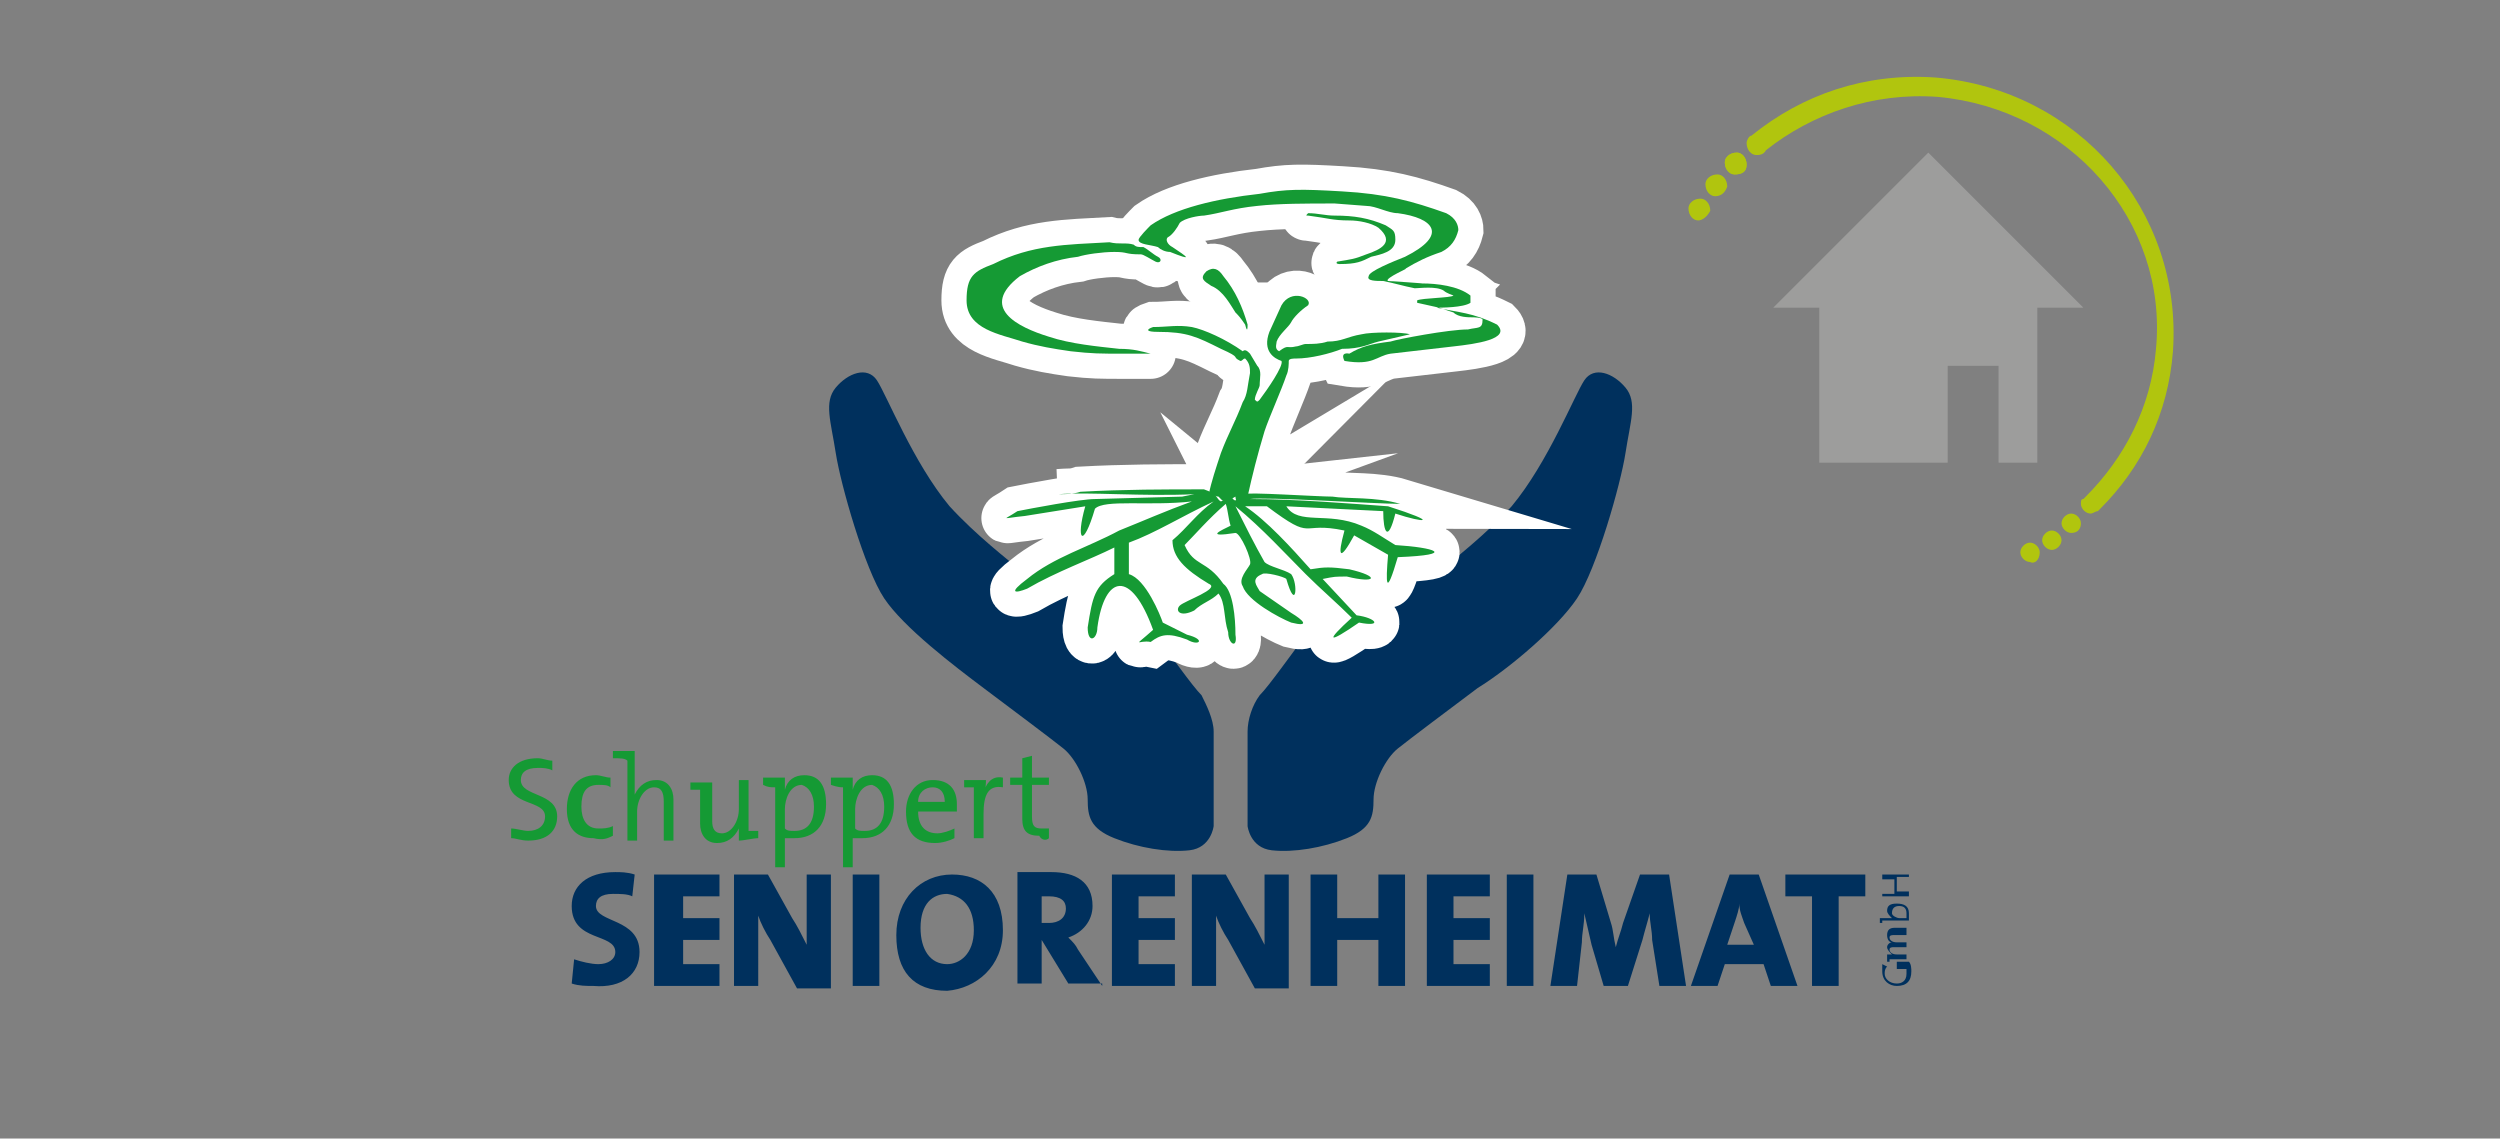 <?xml version="1.0" encoding="utf-8"?>
<!-- Generator: Adobe Illustrator 26.0.2, SVG Export Plug-In . SVG Version: 6.00 Build 0)  -->
<svg version="1.1" id="Ebene_1" xmlns="http://www.w3.org/2000/svg" xmlns:xlink="http://www.w3.org/1999/xlink" x="0px" y="0px"
	 viewBox="0 0 103.2 47" style="enable-background:new 0 0 103.2 47;" xml:space="preserve">
<rect x="0" y="0" width="103.2" height="47" fill="#808080" stroke="none"/>
<style type="text/css">
	.st0{clip-path:url(#SVGID_00000182490801727047150220000018294518168570448827_);}
	.st1{clip-path:url(#SVGID_00000020358216298314558310000007615537575737688200_);}
	.st2{fill:#B1C50E;}
	.st3{fill:#9D9D9C;}
	.st4{fill:#009FE3;}
	.st5{clip-path:url(#SVGID_00000183222615857507478540000000400696938495818383_);}
	.st6{fill:url(#SVGID_00000026880063900138817590000012684696307265816466_);}
	.st7{fill:url(#SVGID_00000077290874852084299790000008692177784837629071_);}
	.st8{fill:url(#SVGID_00000142889165184670511130000000010296486018207882_);}
	.st9{fill:url(#SVGID_00000031900957956991009380000008860757523347805108_);}
	.st10{fill:url(#SVGID_00000084489693650709784160000015110543068431221672_);}
	.st11{fill:url(#SVGID_00000041287211271494877990000014633246040072186556_);}
	.st12{fill:url(#SVGID_00000120539170688380285550000017714177238510509214_);}
	.st13{fill:url(#SVGID_00000109737912687945058430000017264062844925027775_);}
	.st14{fill:url(#SVGID_00000152964078728269490050000016126379778418656904_);}
	.st15{fill:url(#SVGID_00000100355715139015980120000003964596409700472240_);}
	.st16{fill:url(#SVGID_00000089575700539298076440000006261740041862843543_);}
	.st17{fill:url(#SVGID_00000047762004602944325640000017410968607686343092_);}
	.st18{fill:url(#SVGID_00000126287562135858100310000012623553705505967783_);}
	.st19{fill:url(#SVGID_00000125577530646930758140000009792249422431276167_);}
	.st20{fill:url(#SVGID_00000041279736432734346660000000210211825141311159_);}
	.st21{clip-path:url(#SVGID_00000168837875200201997090000001545660365806210436_);}
	.st22{clip-path:url(#SVGID_00000120545415851716489560000007491256961357758881_);fill:#4584C5;}
	.st23{clip-path:url(#SVGID_00000120545415851716489560000007491256961357758881_);}
	.st24{clip-path:url(#SVGID_00000120529096171224300020000006018936639165334179_);}
	.st25{fill:#FFFFFF;}
	.st26{clip-path:url(#SVGID_00000065780903061682409680000014718406245756849041_);}
	.st27{clip-path:url(#SVGID_00000065780903061682409680000014718406245756849041_);fill-rule:evenodd;clip-rule:evenodd;}
	.st28{clip-path:url(#SVGID_00000065780903061682409680000014718406245756849041_);fill:#E30613;}
	
		.st29{clip-path:url(#SVGID_00000065780903061682409680000014718406245756849041_);fill-rule:evenodd;clip-rule:evenodd;fill:#E30613;}
	.st30{clip-path:url(#SVGID_00000009548943382639244660000008071221294324116630_);}
	.st31{clip-path:url(#SVGID_00000009548943382639244660000008071221294324116630_);fill:#E30613;}
	.st32{clip-path:url(#SVGID_00000047756143672144908190000017663565517304252049_);fill:#E30613;}
	.st33{clip-path:url(#SVGID_00000091002728285097047150000007375874681997695105_);fill:#E30613;}
	.st34{clip-path:url(#SVGID_00000091002728285097047150000007375874681997695105_);}
	.st35{clip-path:url(#SVGID_00000091002728285097047150000007375874681997695105_);fill:#FFFFFF;}
	.st36{clip-path:url(#SVGID_00000000192856873742345910000006545243749002052998_);}
	.st37{clip-path:url(#SVGID_00000000192856873742345910000006545243749002052998_);fill:#E30613;}
	.st38{clip-path:url(#SVGID_00000144311077090354498070000014554460441169711753_);fill:#E30613;}
	.st39{clip-path:url(#SVGID_00000006684621798330373260000003890739849661669548_);fill:#E30613;}
	.st40{clip-path:url(#SVGID_00000006684621798330373260000003890739849661669548_);}
	.st41{clip-path:url(#SVGID_00000006684621798330373260000003890739849661669548_);fill:#FFFFFF;}
	.st42{clip-path:url(#SVGID_00000024705701069169548570000012740601374975861142_);}
	.st43{clip-path:url(#SVGID_00000083073416194721573470000011970800309643092917_);}
	.st44{clip-path:url(#SVGID_00000054971754980947874440000000327608316500122550_);}
	.st45{clip-path:url(#SVGID_00000030448793847937067530000002076245443401053621_);fill:#00305D;}
	.st46{clip-path:url(#SVGID_00000030448793847937067530000002076245443401053621_);fill:#FFFFFF;}
	
		.st47{clip-path:url(#SVGID_00000030448793847937067530000002076245443401053621_);fill:none;stroke:#FFFFFF;stroke-width:2.078;stroke-miterlimit:10;}
	.st48{clip-path:url(#SVGID_00000030448793847937067530000002076245443401053621_);fill:#159A34;}
	
		.st49{clip-path:url(#SVGID_00000108295809491689515170000015456015123461841800_);fill-rule:evenodd;clip-rule:evenodd;fill:#9F2E36;}
	.st50{clip-path:url(#SVGID_00000108295809491689515170000015456015123461841800_);fill:#3A438D;}
	
		.st51{clip-path:url(#SVGID_00000108295809491689515170000015456015123461841800_);fill-rule:evenodd;clip-rule:evenodd;fill:#3A438D;}
	.st52{fill:url(#SVGID_00000133492522555843118730000004492928497269594532_);}
	.st53{fill:url(#SVGID_00000116237253836312864780000002271318157267625910_);}
	.st54{fill:url(#SVGID_00000114040580594565002990000016671182171865455539_);}
	.st55{fill:url(#SVGID_00000163790526896546483980000001732407931241024439_);}
	.st56{fill:url(#SVGID_00000126285373478355413280000011508384144498359479_);}
	.st57{fill:url(#SVGID_00000115490217889362871700000015393734271225994161_);}
	.st58{fill:url(#SVGID_00000005951465877822049810000009849959813146662060_);}
	.st59{fill:url(#SVGID_00000080190287194862248390000000202262309310962836_);}
	.st60{fill:url(#SVGID_00000016050374647019428850000007754892805022389661_);}
	.st61{fill:url(#SVGID_00000031908254272001909030000006231504583367702418_);}
	.st62{fill:url(#SVGID_00000181779354910524822910000010172204040336966535_);}
	.st63{fill:url(#SVGID_00000028311159683281584830000006622945044602813366_);}
	.st64{fill:url(#SVGID_00000147923422883191964530000008961506406864194196_);}
	.st65{fill:url(#SVGID_00000031175384209627029040000001933783380513094276_);}
	.st66{fill:url(#SVGID_00000134928137689178552930000018424993762820521349_);}
	.st67{clip-path:url(#SVGID_00000156556578611306791790000017607789593990979519_);}
	.st68{fill:url(#SVGID_00000039128776882300528560000002087930090821895606_);}
	.st69{fill:url(#SVGID_00000072256883470908227020000001615133832481508013_);}
	.st70{fill:url(#SVGID_00000085949292830635966710000006024787005775176869_);}
	.st71{fill:url(#SVGID_00000102536687673800593460000009123363834681228438_);}
	.st72{fill:url(#SVGID_00000122711798573248163560000015645788193315689105_);}
	.st73{fill:url(#SVGID_00000167390155886004747710000008330777060768681116_);}
	.st74{fill:url(#SVGID_00000152255484475089960080000005496124620074501012_);}
	.st75{fill:url(#SVGID_00000111886979492815843280000011135911244956378247_);}
	.st76{fill:url(#SVGID_00000116942740674007100180000001279675505314349220_);}
	.st77{fill:url(#SVGID_00000178897788179513311060000016378653528069625757_);}
	.st78{fill:url(#SVGID_00000112629043223657783880000009477212133070422400_);}
	.st79{fill:url(#SVGID_00000029028103146920393450000010822030533799931806_);}
	.st80{fill:url(#SVGID_00000060029451629046532810000000106048885061844907_);}
	.st81{fill:url(#SVGID_00000146483276559936339420000011529241631866918552_);}
	.st82{fill:url(#SVGID_00000141428197713342294490000006416695596104133538_);}
	.st83{clip-path:url(#SVGID_00000070806356092619318630000011647395454395580316_);}
	.st84{clip-path:url(#SVGID_00000007424696252371210160000012583944043665015487_);fill:#4E7115;}
	.st85{clip-path:url(#SVGID_00000045580560839696413020000003547592372360486321_);fill:#FFE751;}
	.st86{clip-path:url(#SVGID_00000045580560839696413020000003547592372360486321_);fill:#7FBC4F;}
	.st87{clip-path:url(#SVGID_00000045580560839696413020000003547592372360486321_);fill:#3C3C3B;}
</style>
<g>
	<g>
		<g>
			<g>
				<g>
					<path class="st2" d="M71.6,7.2c-0.2,0-0.4-0.2-0.4-0.5c0-0.2,0.2-0.4,0.5-0.4c0.2,0,0.4,0.2,0.4,0.5
						C72.1,7.1,71.9,7.2,71.6,7.2z"/>
				</g>
				<g>
					<path class="st2" d="M71.6,7.2c-0.2,0-0.4-0.2-0.4-0.5c0-0.2,0.2-0.4,0.5-0.4c0.2,0,0.4,0.2,0.4,0.5
						C72.1,7.1,71.9,7.2,71.6,7.2z"/>
				</g>
				<g>
					<path class="st2" d="M70.8,8.1c-0.2,0-0.4-0.2-0.4-0.5c0-0.2,0.2-0.4,0.5-0.4c0.2,0,0.4,0.2,0.4,0.5C71.2,8,71,8.1,70.8,8.1z"
						/>
				</g>
				<g>
					<path class="st2" d="M70.1,9.1c-0.2,0-0.4-0.2-0.4-0.5c0-0.2,0.2-0.4,0.5-0.4c0.2,0,0.4,0.2,0.4,0.5
						C70.5,8.9,70.3,9.1,70.1,9.1z"/>
				</g>
				<g>
					<path class="st2" d="M85.5,22c-0.2,0-0.4-0.2-0.4-0.4c0-0.2,0.2-0.4,0.4-0.4c0.2,0,0.4,0.2,0.4,0.4C85.9,21.8,85.8,22,85.5,22z
						"/>
				</g>
				<g>
					<path class="st2" d="M84.7,22.7c-0.2,0-0.4-0.2-0.4-0.4c0-0.2,0.2-0.4,0.4-0.4c0.2,0,0.4,0.2,0.4,0.4
						C85.1,22.5,84.9,22.7,84.7,22.7z"/>
				</g>
				<g>
					<path class="st2" d="M83.8,23.2c-0.2,0-0.4-0.2-0.4-0.4c0-0.2,0.2-0.4,0.4-0.4c0.2,0,0.4,0.2,0.4,0.4
						C84.2,23.1,84,23.3,83.8,23.2z"/>
				</g>
				<path class="st2" d="M72.5,6.4c-0.2,0-0.4-0.2-0.4-0.5c0-0.1,0.1-0.3,0.2-0.3c2.1-1.7,4.7-2.6,7.6-2.4
					c5.9,0.5,10.2,5.5,9.8,11.3c-0.2,2.6-1.3,4.8-3,6.5l-0.1,0.1c-0.1,0-0.2,0.1-0.3,0.1c-0.2,0-0.4-0.2-0.4-0.4
					c0-0.1,0-0.2,0.1-0.2l0.1-0.1c1.6-1.6,2.7-3.7,2.9-6.1C89.5,9.1,85.4,4.5,80,4c-2.7-0.2-5.2,0.7-7.1,2.2
					C72.8,6.4,72.6,6.4,72.5,6.4z"/>
			</g>
			<polygon class="st3" points="79.6,6.3 73.2,12.7 75.1,12.7 75.1,19.1 80.4,19.1 80.4,15.1 82.5,15.1 82.5,19.1 84.1,19.1 
				84.1,12.7 86,12.7 			"/>
		</g>
	</g>
</g>
<g>
	<defs>
		<rect id="SVGID_00000003081613734366883060000005854225279144349066_" x="16.9" y="0.4" width="65.9" height="46.6"/>
	</defs>
	<clipPath id="SVGID_00000050645582830352257590000006455531561709735094_">
		<use xlink:href="#SVGID_00000003081613734366883060000005854225279144349066_"  style="overflow:visible;"/>
	</clipPath>
	<path style="clip-path:url(#SVGID_00000050645582830352257590000006455531561709735094_);fill:#00305D;" d="M50.1,30.2l0,3.9
		c0,0-0.1,0.9-1,1c-0.9,0.1-2.1-0.1-3.1-0.5c-1-0.4-1.1-0.9-1.1-1.6s-0.5-1.7-1-2.1c-0.5-0.4-2.1-1.6-3.3-2.5s-3.3-2.5-4.1-3.7
		c-0.8-1.2-1.8-4.7-2-6c-0.2-1.3-0.5-2.1,0-2.7c0.5-0.6,1.3-0.9,1.7-0.3c0.4,0.6,1.5,3.4,3,5.2c1.1,1.2,2.4,2.2,3,2.7
		c0.6,0.5,1.2,0.5,1.2-0.2s-0.4-1.9,0.1-2.6c0.5-0.7,1.2-0.5,1.6,0.5c0.5,1,1.9,3.9,2.5,4.8c0.7,0.9,1.6,2.2,2,2.6
		C49.8,29.1,50.1,29.7,50.1,30.2"/>
	<path style="clip-path:url(#SVGID_00000050645582830352257590000006455531561709735094_);fill:#00305D;" d="M51.5,30.2l0,3.9
		c0,0,0.1,0.9,1,1c0.9,0.1,2.1-0.1,3.1-0.5c1-0.4,1.1-0.9,1.1-1.6s0.5-1.7,1-2.1c0.5-0.4,2.1-1.6,3.3-2.5c1.3-0.8,3.3-2.5,4.1-3.7
		c0.8-1.2,1.8-4.7,2-6c0.2-1.3,0.5-2.1,0-2.7c-0.5-0.6-1.3-0.9-1.7-0.3c-0.4,0.6-1.5,3.4-3,5.2c-1.1,1.2-2.4,2.2-3,2.7
		c-0.6,0.5-1.2,0.5-1.2-0.2s0.4-1.9-0.1-2.6c-0.5-0.7-1.2-0.5-1.6,0.5c-0.5,1-1.9,3.9-2.5,4.8c-0.7,0.9-1.6,2.2-2,2.6
		C51.7,29.1,51.5,29.7,51.5,30.2"/>
	<path style="clip-path:url(#SVGID_00000050645582830352257590000006455531561709735094_);fill:#FFFFFF;" d="M50.4,20.7
		c0.2-0.1,0.2-0.1,0.3-0.2c0.1-0.1,0.1,0,0.2,0.1c0.2,0.2,0.1-0.2,0.5-0.2c0-0.1,3,0.1,3.6,0.1c0.6,0.1,1.8,0,2.8,0.3
		c-1,0-5.6-0.3-6.2-0.2c1.9,0,4.3,0.2,5.7,0.3c2.2,0.7,1.5,0.7,0.3,0.3c-0.3,1.2-0.5,0.8-0.5-0.1l-4-0.2c0.5,0.8,1.7,0.2,3.1,0.8
		c0.5,0.2,0.9,0.5,1.4,0.8c1.6,0.1,2.6,0.4,0.1,0.5c-0.5,1.7-0.5,1.1-0.4-0.1l-1.4-0.8c-0.6,1.1-0.7,0.9-0.4-0.2
		c-1.9-0.4-1.2,0.5-3.2-1l-0.9,0c0.9,0.6,1.9,1.7,2.7,2.6c0.6-0.1,0.8-0.1,1.6,0c1.3,0.3,1.1,0.6-0.1,0.3c-0.5,0-0.5,0-1,0.1
		l1.4,1.5c0.8,0.1,1.1,0.5,0.1,0.3c-1.3,0.9-1.4,0.8-0.3-0.2c-0.6-0.6-1.3-1.2-1.9-1.8c-0.8-0.8-1.8-1.9-2.9-2.8
		c0.4,0.8,0.8,1.6,1.2,2.3c0.2,0.2,0.8,0.3,1.1,0.5c0.3,0.4,0.2,1.6-0.2,0.2c-0.1-0.1-0.9-0.3-1-0.2c-0.5,0.2-0.2,0.5-0.1,0.7
		l1.3,0.9c0.5,0.3,0.8,0.6,0,0.4c-0.5-0.2-1.8-0.9-2-1.5c-0.2-0.3,0.2-0.7,0.3-0.9c0.1-0.2-0.4-1.3-0.6-1.3
		c-1.3,0.2-0.6-0.1-0.2-0.3c-0.1-0.3-0.1-0.6-0.2-0.9c-0.7,0.6-1.3,1.3-1.7,1.7c0.4,0.9,0.9,0.6,1.6,1.6c0.4,0.3,0.5,1.4,0.5,2.1
		c0.1,0.6-0.3,0.4-0.3-0.1c-0.2-0.6-0.1-1.2-0.4-1.6c-0.3,0.3-0.7,0.4-1,0.7c-0.6,0.3-0.8,0-0.6-0.2c0.2-0.2,1.7-0.7,1.2-0.9
		c-1-0.6-1.5-1.1-1.5-1.8c0.6-0.5,1-1.1,1.7-1.6c-1.3,0.6-2.4,1.3-3.5,1.7v1.3c0.7,0.2,1.3,1.7,1.4,2l1,0.5c0.8,0.2,0.5,0.5,0,0.2
		c-0.8-0.3-1.1-0.2-1.5,0.1c-0.5-0.1-0.8,0.3,0.1-0.5c-0.9-2.5-2-2.3-2.3-0.1c0,0.5-0.4,0.7-0.4,0c0.2-1.3,0.3-1.7,1.1-2.2
		c0-0.4,0-0.8,0-1.1c-1,0.5-2.4,1-3.6,1.7c-0.5,0.2-0.8,0.2,0-0.4c1.1-0.9,2.5-1.3,3.8-2c1-0.4,1.9-0.8,3-1.2
		c-1.8,0.2-3.6-0.1-4,0.3c-0.5,1.7-0.8,1.3-0.4-0.1l-2.5,0.4c-1,0.1-0.9,0.2-0.3-0.2c0.5-0.1,2.6-0.5,3.2-0.5l3.6-0.1l0.5-0.1
		c-2.1,0.1-4.4-0.1-5.6,0c0.3,0,0.6,0,0.9-0.1c1.8-0.1,3.5-0.1,5.1-0.1C50.3,20.4,50.2,20.6,50.4,20.7"/>
	
		<path style="clip-path:url(#SVGID_00000050645582830352257590000006455531561709735094_);fill:none;stroke:#FFFFFF;stroke-width:2.078;stroke-miterlimit:10;" d="
		M50.4,20.7c0.2-0.1,0.2-0.1,0.3-0.2c0.1-0.1,0.1,0,0.2,0.1c0.2,0.2,0.1-0.2,0.5-0.2c0-0.1,3,0.1,3.6,0.1c0.6,0.1,1.8,0,2.8,0.3
		c-1,0-5.6-0.3-6.2-0.2c1.9,0,4.3,0.2,5.7,0.3c2.2,0.7,1.5,0.7,0.3,0.3c-0.3,1.2-0.5,0.8-0.5-0.1l-4-0.2c0.5,0.8,1.7,0.2,3.1,0.8
		c0.5,0.2,0.9,0.5,1.4,0.8c1.6,0.1,2.6,0.4,0.1,0.5c-0.5,1.7-0.5,1.1-0.4-0.1l-1.4-0.8c-0.6,1.1-0.7,0.9-0.4-0.2
		c-1.9-0.4-1.2,0.5-3.2-1l-0.9,0c0.9,0.6,1.9,1.7,2.7,2.6c0.6-0.1,0.8-0.1,1.6,0c1.3,0.3,1.1,0.6-0.1,0.3c-0.5,0-0.5,0-1,0.1
		l1.4,1.5c0.8,0.1,1.1,0.5,0.1,0.3c-1.3,0.9-1.4,0.8-0.3-0.2c-0.6-0.6-1.3-1.2-1.9-1.8c-0.8-0.8-1.8-1.9-2.9-2.8
		c0.4,0.8,0.8,1.6,1.2,2.3c0.2,0.2,0.8,0.3,1.1,0.5c0.3,0.4,0.2,1.6-0.2,0.2c-0.1-0.1-0.9-0.3-1-0.2c-0.5,0.2-0.2,0.5-0.1,0.7
		l1.3,0.9c0.5,0.3,0.8,0.6,0,0.4c-0.5-0.2-1.8-0.9-2-1.5c-0.2-0.3,0.2-0.7,0.3-0.9c0.1-0.2-0.4-1.3-0.6-1.3
		c-1.3,0.2-0.6-0.1-0.2-0.3c-0.1-0.3-0.1-0.6-0.2-0.9c-0.7,0.6-1.3,1.3-1.7,1.7c0.4,0.9,0.9,0.6,1.6,1.6c0.4,0.3,0.5,1.4,0.5,2.1
		c0.1,0.6-0.3,0.4-0.3-0.1c-0.2-0.6-0.1-1.2-0.4-1.6c-0.3,0.3-0.7,0.4-1,0.7c-0.6,0.3-0.8,0-0.6-0.2c0.2-0.2,1.7-0.7,1.2-0.9
		c-1-0.6-1.5-1.1-1.5-1.8c0.6-0.5,1-1.1,1.7-1.6c-1.3,0.6-2.4,1.3-3.5,1.7v1.3c0.7,0.2,1.3,1.7,1.4,2l1,0.5c0.8,0.2,0.5,0.5,0,0.2
		c-0.8-0.3-1.1-0.2-1.5,0.1c-0.5-0.1-0.8,0.3,0.1-0.5c-0.9-2.5-2-2.3-2.3-0.1c0,0.5-0.4,0.7-0.4,0c0.2-1.3,0.3-1.7,1.1-2.2
		c0-0.4,0-0.8,0-1.1c-1,0.5-2.4,1-3.6,1.7c-0.5,0.2-0.8,0.2,0-0.4c1.1-0.9,2.5-1.3,3.8-2c1-0.4,1.9-0.8,3-1.2
		c-1.8,0.2-3.6-0.1-4,0.3c-0.5,1.7-0.8,1.3-0.4-0.1l-2.5,0.4c-1,0.1-0.9,0.2-0.3-0.2c0.5-0.1,2.6-0.5,3.2-0.5l3.6-0.1l0.5-0.1
		c-2.1,0.1-4.4-0.1-5.6,0c0.3,0,0.6,0,0.9-0.1c1.8-0.1,3.5-0.1,5.1-0.1C50.3,20.4,50.2,20.6,50.4,20.7z"/>
	<path style="clip-path:url(#SVGID_00000050645582830352257590000006455531561709735094_);fill:#FFFFFF;" d="M51.1,20.7
		c0.1,0,0.1-0.2,0.4-0.2c0.2-0.9,0.4-1.7,0.7-2.7c0.2-0.6,0.7-1.7,0.9-2.3c0.1-0.2,0.1-0.5,0.1-0.6c0-0.1,0.2-0.1,0.3-0.1
		c0.6,0,1.4-0.2,1.9-0.4c0.8,0,1.1-0.2,1.5-0.3l1.3-0.3c-0.3-0.1-1.6-0.1-2,0c-0.6,0.1-0.8,0.3-1.4,0.3c-0.3,0.1-0.6,0.1-0.9,0.1
		c-0.1,0-0.3,0.1-0.4,0.1c-0.4,0.1-0.3-0.1-0.7,0.2c-0.2-0.1-0.1-0.3-0.1-0.4c0.1-0.3,0.5-0.6,0.6-0.8c0.1-0.2,0.4-0.5,0.7-0.7
		c0.2-0.3-0.7-0.7-1.1,0l-0.5,1.1c-0.3,0.8,0.2,1.1,0.5,1.2c0.1,0.2-0.6,1.2-0.9,1.6c-0.1,0.1-0.1,0.1-0.2,0c0-0.2,0.2-0.5,0.2-0.6
		c0-0.3,0.1-0.6-0.1-0.8l-0.3-0.5c-0.1-0.1-0.2-0.2-0.3-0.1c-0.7-0.5-1.6-0.9-2.1-1c-0.6-0.1-1,0-1.6,0c-0.3,0.1-0.3,0.2,0.2,0.2
		c1.2,0,1.6,0.2,2.6,0.7c0.9,0.4,0.4,0.3,0.8,0.5c0.1,0,0.1-0.1,0.2-0.1c0.2,0.2,0.2,0.4,0.2,0.6c-0.1,0.5-0.1,0.9-0.3,1.2
		c-0.3,0.8-0.6,1.3-0.9,2.1c-0.2,0.6-0.4,1.2-0.5,1.7c0.1,0,0.3,0.1,0.4,0.1c0.2,0.2,0.2,0.3,0.7,0C51,20.5,51,20.7,51.1,20.7"/>
	
		<path style="clip-path:url(#SVGID_00000050645582830352257590000006455531561709735094_);fill:none;stroke:#FFFFFF;stroke-width:2.078;stroke-miterlimit:10;" d="
		M51.1,20.7c0.1,0,0.1-0.2,0.4-0.2c0.2-0.9,0.4-1.7,0.7-2.7c0.2-0.6,0.7-1.7,0.9-2.3c0.1-0.2,0.1-0.5,0.1-0.6c0-0.1,0.2-0.1,0.3-0.1
		c0.6,0,1.4-0.2,1.9-0.4c0.8,0,1.1-0.2,1.5-0.3l1.3-0.3c-0.3-0.1-1.6-0.1-2,0c-0.6,0.1-0.8,0.3-1.4,0.3c-0.3,0.1-0.6,0.1-0.9,0.1
		c-0.1,0-0.3,0.1-0.4,0.1c-0.4,0.1-0.3-0.1-0.7,0.2c-0.2-0.1-0.1-0.3-0.1-0.4c0.1-0.3,0.5-0.6,0.6-0.8c0.1-0.2,0.4-0.5,0.7-0.7
		c0.2-0.3-0.7-0.7-1.1,0l-0.5,1.1c-0.3,0.8,0.2,1.1,0.5,1.2c0.1,0.2-0.6,1.2-0.9,1.6c-0.1,0.1-0.1,0.1-0.2,0c0-0.2,0.2-0.5,0.2-0.6
		c0-0.3,0.1-0.6-0.1-0.8l-0.3-0.5c-0.1-0.1-0.2-0.2-0.3-0.1c-0.7-0.5-1.6-0.9-2.1-1c-0.6-0.1-1,0-1.6,0c-0.3,0.1-0.3,0.2,0.2,0.2
		c1.2,0,1.6,0.2,2.6,0.7c0.9,0.4,0.4,0.3,0.8,0.5c0.1,0,0.1-0.1,0.2-0.1c0.2,0.2,0.2,0.4,0.2,0.6c-0.1,0.5-0.1,0.9-0.3,1.2
		c-0.3,0.8-0.6,1.3-0.9,2.1c-0.2,0.6-0.4,1.2-0.5,1.7c0.1,0,0.3,0.1,0.4,0.1c0.2,0.2,0.2,0.3,0.7,0C51,20.5,51,20.7,51.1,20.7z"/>
	<path style="clip-path:url(#SVGID_00000050645582830352257590000006455531561709735094_);fill:#FFFFFF;" d="M57.4,14.6l2.6-0.3
		c0.9-0.1,2.4-0.3,1.8-0.9c-1-0.5-1.6-0.5-2.5-0.7c0.2,0,1.1,0,1.4-0.2l0-0.3c-0.5-0.4-1.4-0.5-2-0.5c0.1,0-1.3-0.1-1.4-0.1
		c-0.2-0.1,1-0.6,0.7-0.5c0.5-0.3,0.9-0.5,1.5-0.7c0.4-0.2,0.6-0.5,0.7-0.9c0-0.2-0.1-0.5-0.5-0.7c-1.4-0.5-2.5-0.8-4.3-0.9
		c-1.7-0.1-2.3-0.1-3.4,0.1c-1.8,0.2-3.5,0.6-4.5,1.3C47.4,9.4,47,9.8,47,9.9c0,0.2,0.5,0.2,0.8,0.3c0.1,0.1,0.3,0.2,0.5,0.2
		c1,0.4,0.7,0.2,0.1-0.2c-0.2-0.1-0.3-0.3-0.2-0.4c0.2-0.1,0.4-0.4,0.5-0.6c0.2-0.2,0.8-0.3,1-0.3c0.7-0.1,1.2-0.3,2.2-0.4
		c0.9-0.1,2-0.1,3.2-0.1l1.3,0.1c0.4,0,0.9,0.3,1.3,0.3c1.5,0.2,2.1,0.9,0.3,1.8c-0.5,0.2-1.5,0.6-1.5,0.8c-0.1,0.2,0.3,0.2,0.6,0.2
		c0.5,0.1,0.8,0.2,1.3,0.3c0.2,0,0.9-0.1,1.2,0.1c0.1,0.1,0.4,0.2,0.4,0.2c-0.1,0.1-1.3,0.1-1.5,0.2l0,0.1l0.9,0.2l0.6,0.2
		c0.2,0.2,0.6,0.2,0.8,0.2c0,0,0.4,0,0.4,0.1c0,0.4-0.2,0.3-0.6,0.4c-0.8,0-2.9,0.4-3.2,0.5c-0.8,0.1-1.2,0.2-1.7,0.5
		c0,0-0.4-0.1-0.2,0.3C56.7,15.1,56.8,14.7,57.4,14.6"/>
	
		<path style="clip-path:url(#SVGID_00000050645582830352257590000006455531561709735094_);fill:none;stroke:#FFFFFF;stroke-width:2.078;stroke-miterlimit:10;" d="
		M57.4,14.6l2.6-0.3c0.9-0.1,2.4-0.3,1.8-0.9c-1-0.5-1.6-0.5-2.5-0.7c0.2,0,1.1,0,1.4-0.2l0-0.3c-0.5-0.4-1.4-0.5-2-0.5
		c0.1,0-1.3-0.1-1.4-0.1c-0.2-0.1,1-0.6,0.7-0.5c0.5-0.3,0.9-0.5,1.5-0.7c0.4-0.2,0.6-0.5,0.7-0.9c0-0.2-0.1-0.5-0.5-0.7
		c-1.4-0.5-2.5-0.8-4.3-0.9c-1.7-0.1-2.3-0.1-3.4,0.1c-1.8,0.2-3.5,0.6-4.5,1.3C47.4,9.4,47,9.8,47,9.9c0,0.2,0.5,0.2,0.8,0.3
		c0.1,0.1,0.3,0.2,0.5,0.2c1,0.4,0.7,0.2,0.1-0.2c-0.2-0.1-0.3-0.3-0.2-0.4c0.2-0.1,0.4-0.4,0.5-0.6c0.2-0.2,0.8-0.3,1-0.3
		c0.7-0.1,1.2-0.3,2.2-0.4c0.9-0.1,2-0.1,3.2-0.1l1.3,0.1c0.4,0,0.9,0.3,1.3,0.3c1.5,0.2,2.1,0.9,0.3,1.8c-0.5,0.2-1.5,0.6-1.5,0.8
		c-0.1,0.2,0.3,0.2,0.6,0.2c0.5,0.1,0.8,0.2,1.3,0.3c0.2,0,0.9-0.1,1.2,0.1c0.1,0.1,0.4,0.2,0.4,0.2c-0.1,0.1-1.3,0.1-1.5,0.2l0,0.1
		l0.9,0.2l0.6,0.2c0.2,0.2,0.6,0.2,0.8,0.2c0,0,0.4,0,0.4,0.1c0,0.4-0.2,0.3-0.6,0.4c-0.8,0-2.9,0.4-3.2,0.5
		c-0.8,0.1-1.2,0.2-1.7,0.5c0,0-0.4-0.1-0.2,0.3C56.7,15.1,56.8,14.7,57.4,14.6z"/>
	<path style="clip-path:url(#SVGID_00000050645582830352257590000006455531561709735094_);fill:#FFFFFF;" d="M47.5,14.6
		C47.6,14.6,47.6,14.6,47.5,14.6c-0.4-0.1-0.7-0.2-1.3-0.2c-0.9-0.1-2-0.2-2.9-0.5c-1.3-0.4-2.9-1.2-1.2-2.5
		c0.7-0.4,1.5-0.7,2.4-0.8c0.3-0.1,1-0.2,1.5-0.2c0.6,0,0.4,0.1,1.1,0.1c0.1,0,0.4,0.2,0.6,0.3c0.2,0.1,0.3-0.1,0.1-0.2
		c-0.2-0.1-0.4-0.3-0.6-0.4c-0.2,0-0.3,0-0.4-0.1c-0.3-0.1-0.6,0-1-0.1c-1.8,0.1-3.2,0.1-4.8,0.9c-0.8,0.3-1.1,0.5-1.1,1.5
		c0,1.2,1.4,1.4,2.3,1.7c0.7,0.2,1.3,0.3,2,0.4c0.9,0.1,1.2,0.1,2.2,0.1C46.8,14.6,47.1,14.6,47.5,14.6"/>
	
		<path style="clip-path:url(#SVGID_00000050645582830352257590000006455531561709735094_);fill:none;stroke:#FFFFFF;stroke-width:2.078;stroke-miterlimit:10;" d="
		M47.5,14.6C47.6,14.6,47.6,14.6,47.5,14.6c-0.4-0.1-0.7-0.2-1.3-0.2c-0.9-0.1-2-0.2-2.9-0.5c-1.3-0.4-2.9-1.2-1.2-2.5
		c0.7-0.4,1.5-0.7,2.4-0.8c0.3-0.1,1-0.2,1.5-0.2c0.6,0,0.4,0.1,1.1,0.1c0.1,0,0.4,0.2,0.6,0.3c0.2,0.1,0.3-0.1,0.1-0.2
		c-0.2-0.1-0.4-0.3-0.6-0.4c-0.2,0-0.3,0-0.4-0.1c-0.3-0.1-0.6,0-1-0.1c-1.8,0.1-3.2,0.1-4.8,0.9c-0.8,0.3-1.1,0.5-1.1,1.5
		c0,1.2,1.4,1.4,2.3,1.7c0.7,0.2,1.3,0.3,2,0.4c0.9,0.1,1.2,0.1,2.2,0.1C46.8,14.6,47.1,14.6,47.5,14.6z"/>
	<path style="clip-path:url(#SVGID_00000050645582830352257590000006455531561709735094_);fill:#FFFFFF;" d="M55.3,10.9
		c0,0-0.2,0-0.1-0.1c0.6-0.1,0.7-0.1,1.2-0.3c0.6-0.2,1.2-0.5,0.5-1.1c-0.3-0.2-0.8-0.3-1.2-0.3C55,9.1,54.8,9,54,8.9
		c-0.1,0-0.1,0,0-0.1c0.4,0,0.7,0.1,1.1,0.1c0.8,0,1.4,0.1,2.1,0.4c0.3,0.2,0.4,0.2,0.4,0.6c0,0.5-0.6,0.6-1,0.7
		C56.2,10.8,56,10.9,55.3,10.9"/>
	
		<path style="clip-path:url(#SVGID_00000050645582830352257590000006455531561709735094_);fill:none;stroke:#FFFFFF;stroke-width:2.078;stroke-miterlimit:10;" d="
		M55.3,10.9c0,0-0.2,0-0.1-0.1c0.6-0.1,0.7-0.1,1.2-0.3c0.6-0.2,1.2-0.5,0.5-1.1c-0.3-0.2-0.8-0.3-1.2-0.3C55,9.1,54.8,9,54,8.9
		c-0.1,0-0.1,0,0-0.1c0.4,0,0.7,0.1,1.1,0.1c0.8,0,1.4,0.1,2.1,0.4c0.3,0.2,0.4,0.2,0.4,0.6c0,0.5-0.6,0.6-1,0.7
		C56.2,10.8,56,10.9,55.3,10.9z"/>
	<path style="clip-path:url(#SVGID_00000050645582830352257590000006455531561709735094_);fill:#FFFFFF;" d="M51.5,13.4
		c-0.2-0.7-0.5-1.4-1-2c-0.2-0.3-0.4-0.4-0.7-0.2c-0.3,0.3-0.1,0.4,0.2,0.6c0.5,0.2,0.8,0.8,1,1.1c0.1,0.1,0.2,0.2,0.4,0.5
		C51.5,13.8,51.5,13.5,51.5,13.4"/>
	
		<path style="clip-path:url(#SVGID_00000050645582830352257590000006455531561709735094_);fill:none;stroke:#FFFFFF;stroke-width:2.078;stroke-miterlimit:10;" d="
		M51.5,13.4c-0.2-0.7-0.5-1.4-1-2c-0.2-0.3-0.4-0.4-0.7-0.2c-0.3,0.3-0.1,0.4,0.2,0.6c0.5,0.2,0.8,0.8,1,1.1
		c0.1,0.1,0.2,0.2,0.4,0.5C51.5,13.8,51.5,13.5,51.5,13.4z"/>
	<path style="clip-path:url(#SVGID_00000050645582830352257590000006455531561709735094_);fill:#159A34;" d="M50.4,20.7
		c0.2-0.1,0.2-0.1,0.3-0.2c0.1-0.1,0.1,0,0.2,0.1c0.2,0.2,0.1-0.2,0.5-0.2c0-0.1,3,0.1,3.6,0.1c0.6,0.1,1.8,0,2.8,0.3
		c-1,0-5.6-0.3-6.2-0.2c1.9,0,4.3,0.2,5.7,0.3c2.2,0.7,1.5,0.7,0.3,0.3c-0.3,1.2-0.5,0.8-0.5-0.1l-4-0.2c0.5,0.8,1.7,0.2,3.1,0.8
		c0.5,0.2,0.9,0.5,1.4,0.8c1.6,0.1,2.6,0.4,0.1,0.5c-0.5,1.7-0.5,1.1-0.4-0.1l-1.4-0.8c-0.6,1.1-0.7,0.9-0.4-0.2
		c-1.9-0.4-1.2,0.5-3.2-1l-0.9,0c0.9,0.6,1.9,1.7,2.7,2.6c0.6-0.1,0.8-0.1,1.6,0c1.3,0.3,1.1,0.6-0.1,0.3c-0.5,0-0.5,0-1,0.1
		l1.4,1.5c0.8,0.1,1.1,0.5,0.1,0.3c-1.3,0.9-1.4,0.8-0.3-0.2c-0.6-0.6-1.3-1.2-1.9-1.8c-0.8-0.8-1.8-1.9-2.9-2.8
		c0.4,0.8,0.8,1.6,1.2,2.3c0.2,0.2,0.8,0.3,1.1,0.5c0.3,0.4,0.2,1.6-0.2,0.2c-0.1-0.1-0.9-0.3-1-0.2c-0.5,0.2-0.2,0.5-0.1,0.7
		l1.3,0.9c0.5,0.3,0.8,0.6,0,0.4c-0.5-0.2-1.8-0.9-2-1.5c-0.2-0.3,0.2-0.7,0.3-0.9c0.1-0.2-0.4-1.3-0.6-1.3
		c-1.3,0.2-0.6-0.1-0.2-0.3c-0.1-0.3-0.1-0.6-0.2-0.9c-0.7,0.6-1.3,1.3-1.7,1.7c0.4,0.9,0.9,0.6,1.6,1.6c0.4,0.3,0.5,1.4,0.5,2.1
		c0.1,0.6-0.3,0.4-0.3-0.1c-0.2-0.6-0.1-1.2-0.4-1.6c-0.3,0.3-0.7,0.4-1,0.7c-0.6,0.3-0.8,0-0.6-0.2c0.2-0.2,1.7-0.7,1.2-0.9
		c-1-0.6-1.5-1.1-1.5-1.8c0.6-0.5,1-1.1,1.7-1.6c-1.3,0.6-2.4,1.3-3.5,1.7v1.3c0.7,0.2,1.3,1.7,1.4,2l1,0.5c0.8,0.2,0.5,0.5,0,0.2
		c-0.8-0.3-1.1-0.2-1.5,0.1c-0.5-0.1-0.8,0.3,0.1-0.5c-0.9-2.5-2-2.3-2.3-0.1c0,0.5-0.4,0.7-0.4,0c0.2-1.3,0.3-1.7,1.1-2.2
		c0-0.4,0-0.8,0-1.1c-1,0.5-2.4,1-3.6,1.7c-0.5,0.2-0.8,0.2,0-0.4c1.1-0.9,2.5-1.3,3.8-2c1-0.4,1.9-0.8,3-1.2
		c-1.8,0.2-3.6-0.1-4,0.3c-0.5,1.7-0.8,1.3-0.4-0.1l-2.5,0.4c-1,0.1-0.9,0.2-0.3-0.2c0.5-0.1,2.6-0.5,3.2-0.5l3.6-0.1l0.5-0.1
		c-2.1,0.1-4.4-0.1-5.6,0c0.3,0,0.6,0,0.9-0.1c1.8-0.1,3.5-0.1,5.1-0.1C50.3,20.4,50.2,20.6,50.4,20.7"/>
	<path style="clip-path:url(#SVGID_00000050645582830352257590000006455531561709735094_);fill:#159A34;" d="M51.1,20.7
		c0.1,0,0.1-0.2,0.4-0.2c0.2-0.9,0.4-1.7,0.7-2.7c0.2-0.6,0.7-1.7,0.9-2.3c0.1-0.2,0.1-0.5,0.1-0.6c0-0.1,0.2-0.1,0.3-0.1
		c0.6,0,1.4-0.2,1.9-0.4c0.8,0,1.1-0.2,1.5-0.3l1.3-0.3c-0.3-0.1-1.6-0.1-2,0c-0.6,0.1-0.8,0.3-1.4,0.3c-0.3,0.1-0.6,0.1-0.9,0.1
		c-0.1,0-0.3,0.1-0.4,0.1c-0.4,0.1-0.3-0.1-0.7,0.2c-0.2-0.1-0.1-0.3-0.1-0.4c0.1-0.3,0.5-0.6,0.6-0.8c0.1-0.2,0.4-0.5,0.7-0.7
		c0.2-0.3-0.7-0.7-1.1,0l-0.5,1.1c-0.3,0.8,0.2,1.1,0.5,1.2c0.1,0.2-0.6,1.2-0.9,1.6c-0.1,0.1-0.1,0.1-0.2,0c0-0.2,0.2-0.5,0.2-0.6
		c0-0.3,0.1-0.6-0.1-0.8l-0.3-0.5c-0.1-0.1-0.2-0.2-0.3-0.1c-0.7-0.5-1.6-0.9-2.1-1c-0.6-0.1-1,0-1.6,0c-0.3,0.1-0.3,0.2,0.2,0.2
		c1.2,0,1.6,0.2,2.6,0.7c0.9,0.4,0.4,0.3,0.8,0.5c0.1,0,0.1-0.1,0.2-0.1c0.2,0.2,0.2,0.4,0.2,0.6c-0.1,0.5-0.1,0.9-0.3,1.2
		c-0.3,0.8-0.6,1.3-0.9,2.1c-0.2,0.6-0.4,1.2-0.5,1.7c0.1,0,0.3,0.1,0.4,0.1c0.2,0.2,0.2,0.3,0.7,0C51,20.5,51,20.7,51.1,20.7"/>
	<path style="clip-path:url(#SVGID_00000050645582830352257590000006455531561709735094_);fill:#159A34;" d="M57.4,14.6l2.6-0.3
		c0.9-0.1,2.4-0.3,1.8-0.9c-1-0.5-1.6-0.5-2.5-0.7c0.2,0,1.1,0,1.4-0.2l0-0.3c-0.5-0.4-1.4-0.5-2-0.5c0.1,0-1.3-0.1-1.4-0.1
		c-0.2-0.1,1-0.6,0.7-0.5c0.5-0.3,0.9-0.5,1.5-0.7c0.4-0.2,0.6-0.5,0.7-0.9c0-0.2-0.1-0.5-0.5-0.7c-1.4-0.5-2.5-0.8-4.3-0.9
		c-1.7-0.1-2.3-0.1-3.4,0.1c-1.8,0.2-3.5,0.6-4.5,1.3C47.4,9.4,47,9.8,47,9.9c0,0.2,0.5,0.2,0.8,0.3c0.1,0.1,0.3,0.2,0.5,0.2
		c1,0.4,0.7,0.2,0.1-0.2c-0.2-0.1-0.3-0.3-0.2-0.4c0.2-0.1,0.4-0.4,0.5-0.6c0.2-0.2,0.8-0.3,1-0.3c0.7-0.1,1.2-0.3,2.2-0.4
		c0.9-0.1,2-0.1,3.2-0.1l1.3,0.1c0.4,0,0.9,0.3,1.3,0.3c1.5,0.2,2.1,0.9,0.3,1.8c-0.5,0.2-1.5,0.6-1.5,0.8c-0.1,0.2,0.3,0.2,0.6,0.2
		c0.5,0.1,0.8,0.2,1.3,0.3c0.2,0,0.9-0.1,1.2,0.1c0.1,0.1,0.4,0.2,0.4,0.2c-0.1,0.1-1.3,0.1-1.5,0.2l0,0.1l0.9,0.2l0.6,0.2
		c0.2,0.2,0.6,0.2,0.8,0.2c0,0,0.4,0,0.4,0.1c0,0.4-0.2,0.3-0.6,0.4c-0.8,0-2.9,0.4-3.2,0.5c-0.8,0.1-1.2,0.2-1.7,0.5
		c0,0-0.4-0.1-0.2,0.3C56.7,15.1,56.8,14.7,57.4,14.6"/>
	<path style="clip-path:url(#SVGID_00000050645582830352257590000006455531561709735094_);fill:#159A34;" d="M47.5,14.6
		C47.6,14.6,47.6,14.6,47.5,14.6c-0.4-0.1-0.7-0.2-1.3-0.2c-0.9-0.1-2-0.2-2.9-0.5c-1.3-0.4-2.9-1.2-1.2-2.5
		c0.7-0.4,1.5-0.7,2.4-0.8c0.3-0.1,1-0.2,1.5-0.2c0.6,0,0.4,0.1,1.1,0.1c0.1,0,0.4,0.2,0.6,0.3c0.2,0.1,0.3-0.1,0.1-0.2
		c-0.2-0.1-0.4-0.3-0.6-0.4c-0.2,0-0.3,0-0.4-0.1c-0.3-0.1-0.6,0-1-0.1c-1.8,0.1-3.2,0.1-4.8,0.9c-0.8,0.3-1.1,0.5-1.1,1.5
		c0,1.2,1.4,1.4,2.3,1.7c0.7,0.2,1.3,0.3,2,0.4c0.9,0.1,1.2,0.1,2.2,0.1C46.8,14.6,47.1,14.6,47.5,14.6"/>
	<path style="clip-path:url(#SVGID_00000050645582830352257590000006455531561709735094_);fill:#159A34;" d="M55.3,10.9
		c0,0-0.2,0-0.1-0.1c0.6-0.1,0.7-0.1,1.2-0.3c0.6-0.2,1.2-0.5,0.5-1.1c-0.3-0.2-0.8-0.3-1.2-0.3C55,9.1,54.8,9,54,8.9
		c-0.1,0-0.1,0,0-0.1c0.4,0,0.7,0.1,1.1,0.1c0.8,0,1.4,0.1,2.1,0.4c0.3,0.2,0.4,0.2,0.4,0.6c0,0.5-0.6,0.6-1,0.7
		C56.2,10.8,56,10.9,55.3,10.9"/>
	<path style="clip-path:url(#SVGID_00000050645582830352257590000006455531561709735094_);fill:#159A34;" d="M51.5,13.4
		c-0.2-0.7-0.5-1.4-1-2c-0.2-0.3-0.4-0.4-0.7-0.2c-0.3,0.3-0.1,0.4,0.2,0.6c0.5,0.2,0.8,0.8,1,1.1c0.1,0.1,0.2,0.2,0.4,0.5
		C51.5,13.8,51.5,13.5,51.5,13.4"/>
	<path style="clip-path:url(#SVGID_00000050645582830352257590000006455531561709735094_);fill:#159A34;" d="M43.3,34.6v-0.4
		c-0.1,0-0.2,0-0.3,0c-0.3,0-0.4-0.1-0.4-0.5v-1.3h0.7v-0.3h-0.7v-0.9l-0.4,0.1v0.8h-0.5v0.3h0.5v1.4c0,0.5,0.2,0.7,0.7,0.7
		C43,34.7,43.2,34.7,43.3,34.6 M40.7,32.2c-0.3,0-0.6,0-0.9,0v0.3c0.1,0,0.3,0,0.4,0v2.1h0.4v-1c0-0.8,0.2-1.2,0.8-1.1l0-0.4
		c-0.5-0.1-0.7,0.3-0.8,0.6h0C40.7,32.6,40.7,32.3,40.7,32.2 M39,33.1h-1.1c0-0.4,0.3-0.6,0.6-0.6C38.8,32.5,39,32.7,39,33.1
		 M39.5,33.2c0-0.6-0.3-1-1-1c-0.7,0-1.1,0.6-1.1,1.3c0,0.9,0.4,1.3,1.2,1.3c0.3,0,0.6-0.1,0.8-0.2l0-0.4c-0.2,0.1-0.5,0.2-0.7,0.2
		c-0.5,0-0.8-0.3-0.8-0.9h1.6C39.5,33.3,39.5,33.2,39.5,33.2 M36.5,33.3c0,0.7-0.3,1-0.8,1c-0.2,0-0.3,0-0.4-0.1v-0.8
		c0-0.4,0.2-1,0.7-1C36.3,32.5,36.5,32.8,36.5,33.3 M34.8,32.5v3.3h0.4v-1.2c0.1,0,0.3,0,0.4,0c0.8,0,1.3-0.5,1.3-1.4
		c0-0.8-0.3-1.2-0.9-1.2c-0.4,0-0.7,0.2-0.8,0.6l0,0c0-0.1,0-0.4,0-0.5c-0.3,0-0.6,0-0.9,0v0.3C34.6,32.5,34.7,32.5,34.8,32.5
		 M33.6,33.3c0,0.7-0.3,1-0.8,1c-0.2,0-0.3,0-0.4-0.1v-0.8c0-0.4,0.2-1,0.7-1C33.4,32.5,33.6,32.8,33.6,33.3 M32,32.5v3.3h0.4v-1.2
		c0.1,0,0.3,0,0.4,0c0.8,0,1.3-0.5,1.3-1.4c0-0.8-0.3-1.2-0.9-1.2c-0.4,0-0.7,0.2-0.8,0.6l0,0c0-0.1,0-0.4,0-0.5c-0.3,0-0.6,0-0.9,0
		v0.3C31.7,32.5,31.8,32.5,32,32.5 M31.3,34.6v-0.3c-0.1,0-0.3,0-0.4,0v-2.1h-0.4v1.2c0,0.5-0.3,1-0.7,1c-0.3,0-0.4-0.2-0.4-0.5
		v-1.6c-0.3,0-0.6,0-0.9,0v0.3c0.1,0,0.3,0,0.4,0v1.4c0,0.4,0.2,0.8,0.7,0.8c0.4,0,0.7-0.2,0.9-0.6l0,0c0,0.1,0,0.4,0,0.5
		C30.7,34.7,31.1,34.6,31.3,34.6 M25.9,31.4v3.3h0.4v-1.2c0-0.5,0.3-1,0.7-1c0.3,0,0.4,0.2,0.4,0.6v1.6h0.4v-1.7
		c0-0.4-0.2-0.8-0.7-0.8c-0.4,0-0.7,0.2-0.9,0.6l0,0c0-0.1,0-0.3,0-0.5V31c-0.3,0-0.6,0-0.9,0v0.3C25.6,31.3,25.8,31.3,25.9,31.4
		 M25.3,34.5l0-0.4c-0.2,0.1-0.4,0.1-0.6,0.1c-0.5,0-0.7-0.4-0.7-0.9c0-0.6,0.2-0.9,0.7-0.9c0.2,0,0.4,0,0.5,0.1l0-0.4
		c-0.2,0-0.4-0.1-0.6-0.1c-0.8,0-1.2,0.6-1.2,1.4c0,0.9,0.5,1.2,1.1,1.2C24.9,34.7,25.1,34.6,25.3,34.5 M23,33.7
		c0-1-1.5-0.8-1.5-1.5c0-0.3,0.2-0.5,0.7-0.5c0.2,0,0.4,0,0.6,0.1l0-0.4c-0.2,0-0.4-0.1-0.6-0.1c-0.8,0-1.2,0.4-1.2,0.9
		c0,1.1,1.5,0.8,1.5,1.5c0,0.4-0.3,0.6-0.7,0.6c-0.2,0-0.5-0.1-0.7-0.1l0,0.4c0.2,0,0.4,0.1,0.7,0.1C22.6,34.7,23,34.3,23,33.7"/>
	<path style="clip-path:url(#SVGID_00000050645582830352257590000006455531561709735094_);fill:#00305D;" d="M78.8,36.1h-1.1v0.2
		h0.5v0.6h-0.5V37h1.1v-0.2h-0.5v-0.6h0.5V36.1z M78.4,37.4c0.2,0,0.3,0.1,0.3,0.3c0,0.1,0,0.1,0,0.2h-0.3c-0.1,0-0.3-0.1-0.3-0.2
		C78.1,37.5,78.2,37.4,78.4,37.4 M77.6,37.8c0,0.1,0,0.2,0,0.3h0.1c0,0,0-0.1,0-0.1h1.1c0-0.1,0-0.2,0-0.3c0-0.3-0.2-0.4-0.5-0.4
		c-0.3,0-0.4,0.1-0.4,0.3c0,0.1,0.1,0.2,0.2,0.3l0,0c0,0-0.1,0-0.2,0H77.6z M78.8,38.3h-0.6c-0.2,0-0.3,0.1-0.3,0.3
		c0,0.2,0.1,0.3,0.2,0.3c-0.1,0-0.2,0.1-0.2,0.2c0,0.1,0.1,0.2,0.2,0.3l0,0c-0.1,0-0.1,0-0.2,0c0,0.1,0,0.2,0,0.3h0.1
		c0,0,0-0.1,0-0.1h0.7v-0.2h-0.4c-0.2,0-0.3-0.1-0.3-0.2c0-0.1,0.1-0.1,0.2-0.1h0.5v-0.2h-0.4c-0.2,0-0.3-0.1-0.3-0.2
		c0-0.1,0.1-0.1,0.2-0.1h0.5V38.3z M77.7,39.8c0,0.1,0,0.2,0,0.3c0,0.4,0.3,0.6,0.6,0.6c0.4,0,0.6-0.2,0.6-0.6c0-0.1,0-0.3-0.1-0.4
		h-0.5V40h0.4c0,0.1,0,0.1,0,0.2c0,0.3-0.2,0.4-0.4,0.4c-0.3,0-0.5-0.2-0.5-0.4c0-0.1,0-0.2,0.1-0.3L77.7,39.8z"/>
	<path style="clip-path:url(#SVGID_00000050645582830352257590000006455531561709735094_);fill:#00305D;" d="M77,37v-0.9h-3.3V37
		h1.1v3.7h1.1V37H77z M72.4,39h-1.1l0.3-0.9c0.1-0.3,0.2-0.6,0.2-0.8h0c0,0.3,0.1,0.5,0.2,0.8L72.4,39z M74.2,40.7l-1.6-4.6h-1.2
		l-1.6,4.6h1.1l0.3-0.9h1.6l0.3,0.9H74.2z M69.6,40.7l-0.7-4.6h-1.2l-0.7,2c-0.1,0.4-0.2,0.6-0.3,1h0c-0.1-0.4-0.1-0.7-0.2-1l-0.6-2
		h-1.2l-0.7,4.6h1.1l0.2-1.8c0-0.4,0.1-0.7,0.1-1.2h0c0.1,0.4,0.2,0.9,0.3,1.3l0.5,1.7h1l0.6-1.9c0.1-0.4,0.2-0.7,0.3-1.1h0
		c0,0.4,0.1,0.7,0.1,1.1l0.3,1.9H69.6z M63.3,36.1h-1.1v4.6h1.1V36.1z M61.5,40.7v-0.9H60v-1h1.5v-0.9H60V37h1.5v-0.9h-2.6v4.6H61.5
		z M58,40.7v-4.6h-1.1v1.8h-1.7v-1.8h-1.1v4.6h1.1v-1.9h1.7v1.9H58z M53.2,40.7v-4.6h-1v1.5c0,0.4,0,1,0,1.4
		c-0.2-0.4-0.4-0.8-0.6-1.1l-1-1.8h-1.4v4.6h1V39c0-0.4,0-0.9,0-1.2c0.1,0.3,0.3,0.7,0.5,1l1.1,2H53.2z M48.5,40.7v-0.9H47v-1h1.5
		v-0.9H47V37h1.5v-0.9h-2.6v4.6H48.5z M44,37.5c0,0.4-0.3,0.6-0.7,0.6c-0.1,0-0.2,0-0.3,0V37c0.1,0,0.2,0,0.3,0
		C43.8,37,44,37.2,44,37.5 M45.5,40.7l-1-1.5c-0.1-0.2-0.2-0.3-0.4-0.5c0.6-0.2,1-0.7,1-1.3c0-1-0.7-1.4-1.7-1.4c-0.6,0-1.1,0-1.4,0
		v4.6H43v-1.8h0l1.1,1.8H45.5z M40.2,38.4c0,1-0.6,1.4-1.1,1.4c-0.7,0-1.1-0.6-1.1-1.5c0-1,0.5-1.4,1.1-1.4
		C39.8,37,40.2,37.5,40.2,38.4 M41.4,38.4c0-1.6-0.9-2.3-2.1-2.3c-1.3,0-2.3,1-2.3,2.5c0,1.5,0.7,2.3,2.1,2.3
		C40.3,40.8,41.4,39.9,41.4,38.4 M36.3,36.1h-1.1v4.6h1.1V36.1z M34.3,40.7v-4.6h-1v1.5c0,0.4,0,1,0,1.4c-0.2-0.4-0.4-0.8-0.6-1.1
		l-1-1.8h-1.4v4.6h1V39c0-0.4,0-0.9,0-1.2c0.1,0.3,0.3,0.7,0.5,1l1.1,2H34.3z M29.7,40.7v-0.9h-1.5v-1h1.5v-0.9h-1.5V37h1.5v-0.9H27
		v4.6H29.7z M26.4,39.3c0-1.4-1.8-1.2-1.8-1.9c0-0.3,0.2-0.5,0.7-0.5c0.3,0,0.6,0,0.8,0.1l0.1-0.9c-0.3-0.1-0.6-0.1-0.8-0.1
		c-1.2,0-1.8,0.6-1.8,1.4c0,1.5,1.8,1.1,1.8,1.9c0,0.3-0.3,0.5-0.7,0.5c-0.3,0-0.7-0.1-1-0.2l-0.1,1c0.3,0.1,0.6,0.1,0.9,0.1
		C25.7,40.8,26.4,40.2,26.4,39.3"/>
</g>
</svg>
